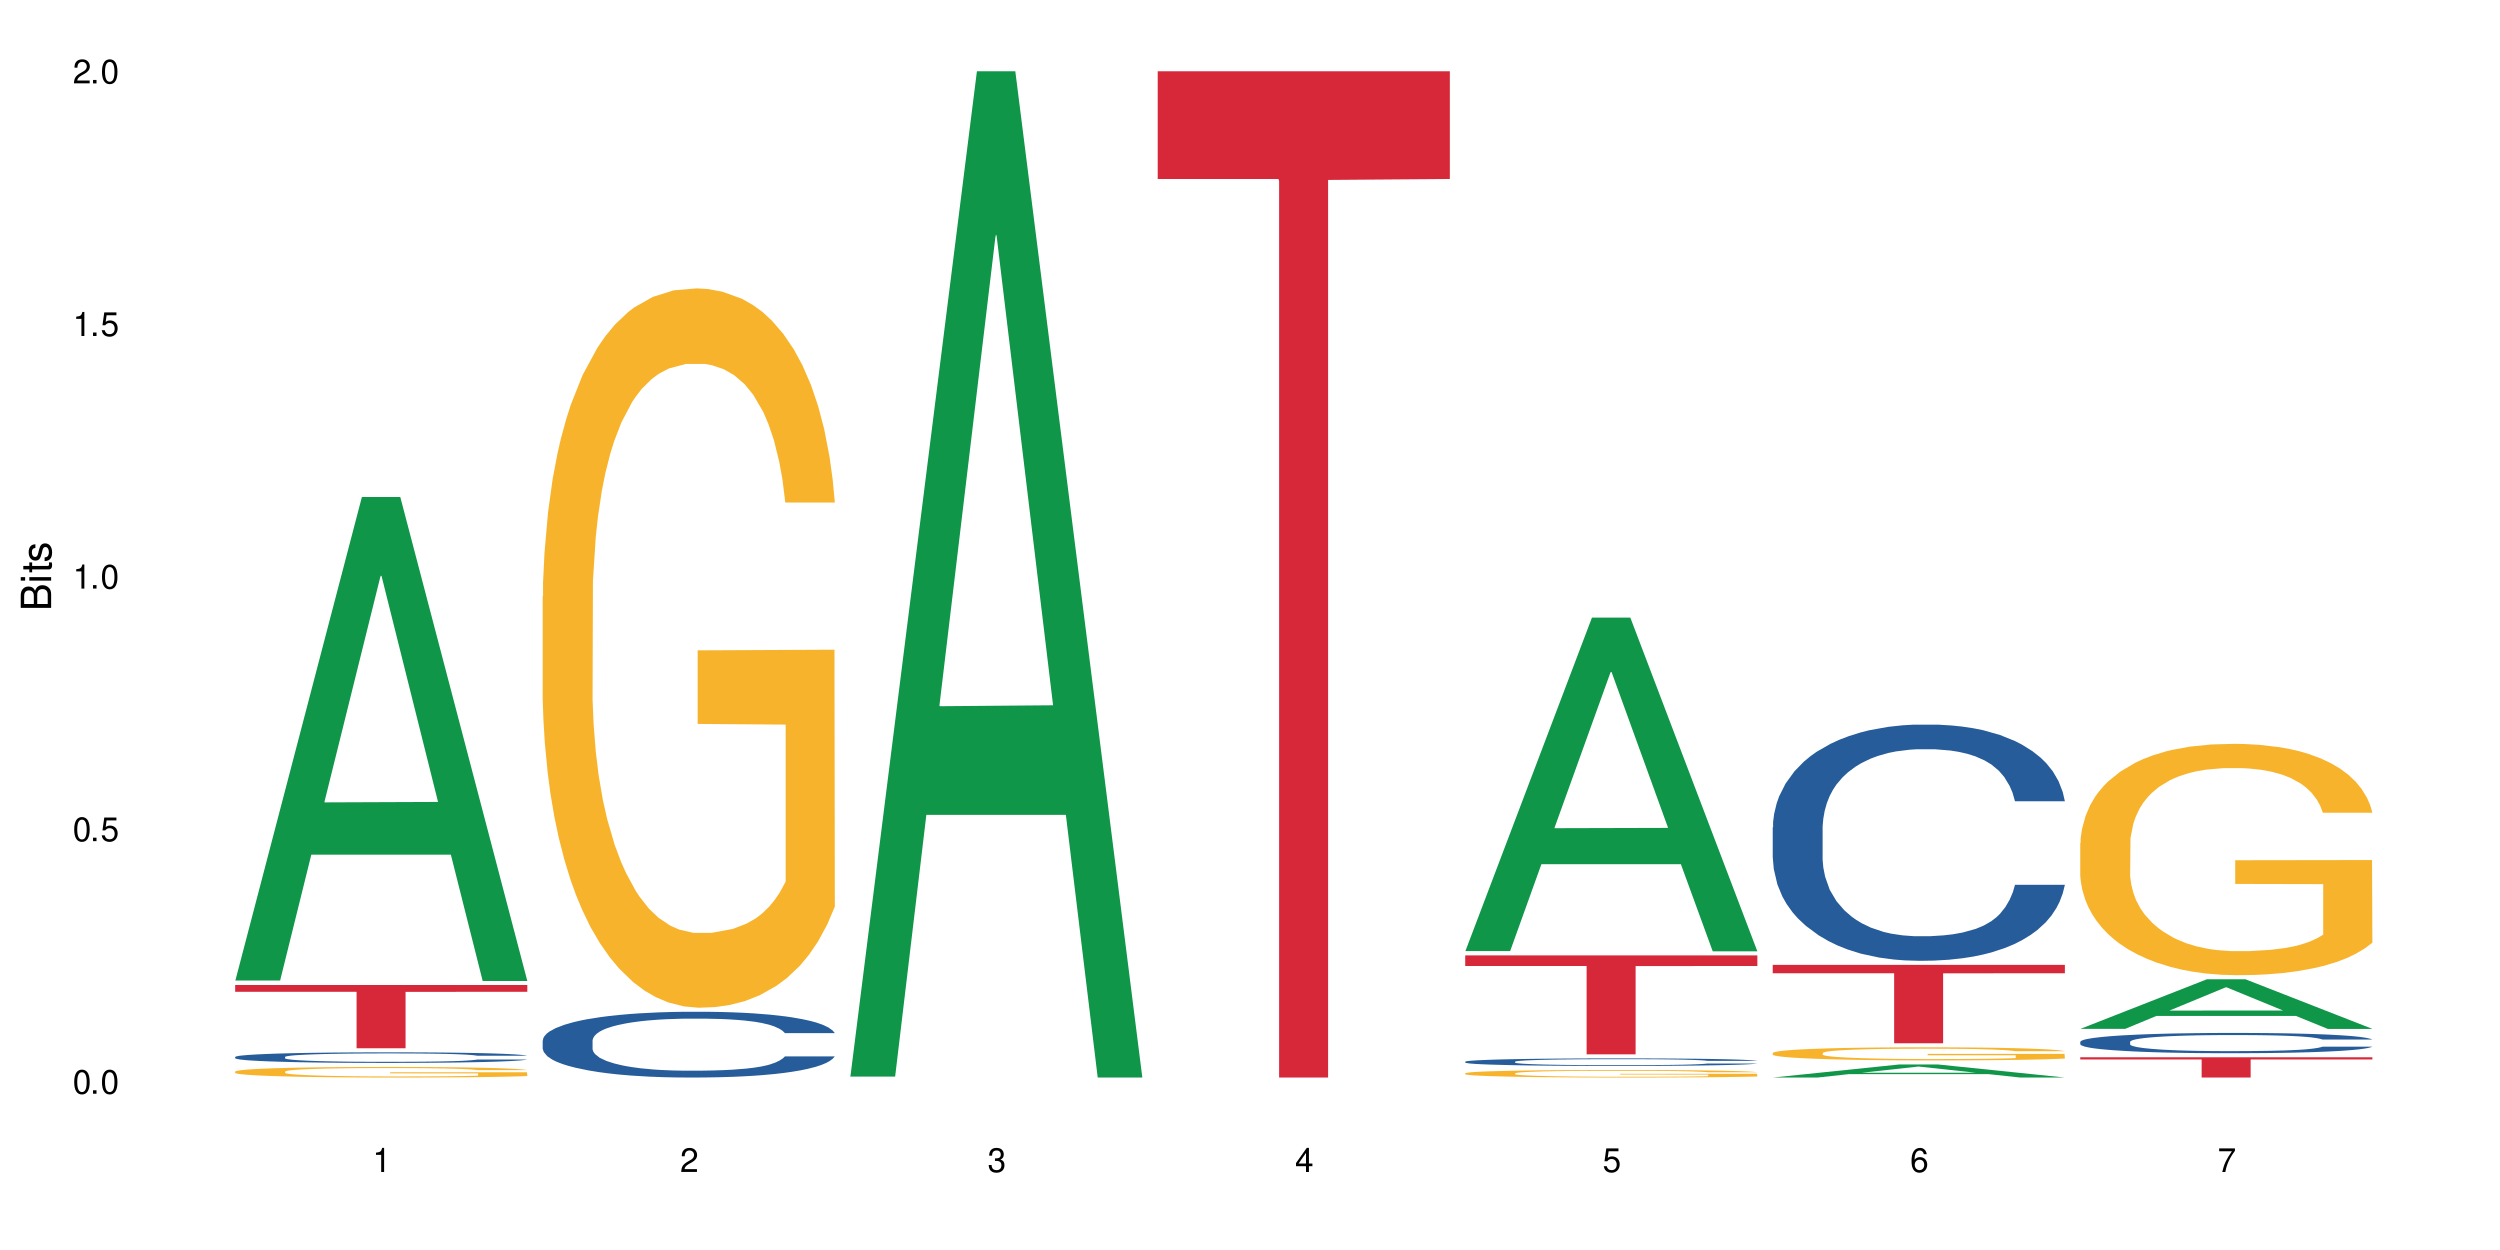 <?xml version="1.0" encoding="UTF-8"?>
<svg xmlns="http://www.w3.org/2000/svg" xmlns:xlink="http://www.w3.org/1999/xlink" width="720" height="360" viewBox="0 0 720 360">
<defs>
<g>
<g id="glyph-0-0">
</g>
<g id="glyph-0-1">
<path d="M 2.641 -6.938 C 2 -6.938 1.422 -6.656 1.078 -6.172 C 0.641 -5.562 0.406 -4.641 0.406 -3.359 C 0.406 -1.016 1.188 0.219 2.641 0.219 C 4.078 0.219 4.859 -1.016 4.859 -3.297 C 4.859 -4.641 4.656 -5.547 4.203 -6.172 C 3.844 -6.656 3.281 -6.938 2.641 -6.938 Z M 2.641 -6.188 C 3.547 -6.188 4 -5.25 4 -3.375 C 4 -1.406 3.562 -0.484 2.625 -0.484 C 1.734 -0.484 1.281 -1.438 1.281 -3.344 C 1.281 -5.25 1.734 -6.188 2.641 -6.188 Z M 2.641 -6.188 "/>
</g>
<g id="glyph-0-2">
<path d="M 1.828 -1 L 0.828 -1 L 0.828 0 L 1.828 0 Z M 1.828 -1 "/>
</g>
<g id="glyph-0-3">
<path d="M 4.562 -6.797 L 1.062 -6.797 L 0.547 -3.094 L 1.328 -3.094 C 1.719 -3.562 2.047 -3.734 2.578 -3.734 C 3.484 -3.734 4.062 -3.109 4.062 -2.094 C 4.062 -1.125 3.484 -0.531 2.578 -0.531 C 1.828 -0.531 1.375 -0.906 1.188 -1.672 L 0.328 -1.672 C 0.453 -1.109 0.547 -0.844 0.75 -0.594 C 1.125 -0.078 1.828 0.219 2.594 0.219 C 3.969 0.219 4.922 -0.781 4.922 -2.219 C 4.922 -3.562 4.031 -4.484 2.719 -4.484 C 2.25 -4.484 1.859 -4.359 1.469 -4.062 L 1.734 -5.969 L 4.562 -5.969 Z M 4.562 -6.797 "/>
</g>
<g id="glyph-0-4">
<path d="M 2.484 -4.938 L 2.484 0 L 3.328 0 L 3.328 -6.938 L 2.766 -6.938 C 2.469 -5.875 2.281 -5.734 0.984 -5.562 L 0.984 -4.938 Z M 2.484 -4.938 "/>
</g>
<g id="glyph-0-5">
<path d="M 4.859 -0.828 L 1.281 -0.828 C 1.359 -1.406 1.672 -1.781 2.5 -2.281 L 3.469 -2.828 C 4.406 -3.344 4.906 -4.062 4.906 -4.906 C 4.906 -5.484 4.672 -6.031 4.266 -6.406 C 3.859 -6.766 3.375 -6.938 2.719 -6.938 C 1.859 -6.938 1.219 -6.625 0.844 -6.031 C 0.609 -5.672 0.5 -5.234 0.484 -4.531 L 1.328 -4.531 C 1.359 -5.016 1.406 -5.281 1.531 -5.516 C 1.75 -5.938 2.188 -6.203 2.703 -6.203 C 3.469 -6.203 4.031 -5.641 4.031 -4.891 C 4.031 -4.344 3.719 -3.859 3.125 -3.516 L 2.234 -3 C 0.812 -2.172 0.406 -1.531 0.328 -0.016 L 4.859 -0.016 Z M 4.859 -0.828 "/>
</g>
<g id="glyph-0-6">
<path d="M 2.125 -3.188 L 2.578 -3.188 C 3.5 -3.188 3.984 -2.766 3.984 -1.922 C 3.984 -1.062 3.469 -0.531 2.594 -0.531 C 1.656 -0.531 1.203 -1 1.156 -2.016 L 0.312 -2.016 C 0.344 -1.453 0.438 -1.094 0.609 -0.781 C 0.953 -0.109 1.625 0.219 2.547 0.219 C 3.953 0.219 4.859 -0.625 4.859 -1.938 C 4.859 -2.828 4.516 -3.297 3.703 -3.594 C 4.344 -3.844 4.656 -4.328 4.656 -5.031 C 4.656 -6.219 3.875 -6.938 2.578 -6.938 C 1.203 -6.938 0.484 -6.172 0.453 -4.703 L 1.297 -4.703 C 1.312 -5.125 1.344 -5.359 1.453 -5.578 C 1.641 -5.969 2.062 -6.203 2.594 -6.203 C 3.344 -6.203 3.797 -5.75 3.797 -5 C 3.797 -4.516 3.609 -4.219 3.25 -4.047 C 3.016 -3.953 2.703 -3.922 2.125 -3.906 Z M 2.125 -3.188 "/>
</g>
<g id="glyph-0-7">
<path d="M 3.141 -1.672 L 3.141 0 L 3.984 0 L 3.984 -1.672 L 4.984 -1.672 L 4.984 -2.438 L 3.984 -2.438 L 3.984 -6.938 L 3.359 -6.938 L 0.266 -2.578 L 0.266 -1.672 Z M 3.141 -2.438 L 1 -2.438 L 3.141 -5.5 Z M 3.141 -2.438 "/>
</g>
<g id="glyph-0-8">
<path d="M 4.781 -5.125 C 4.609 -6.266 3.891 -6.938 2.844 -6.938 C 2.094 -6.938 1.422 -6.578 1.031 -5.953 C 0.594 -5.266 0.406 -4.422 0.406 -3.172 C 0.406 -2 0.578 -1.25 0.984 -0.641 C 1.359 -0.078 1.953 0.219 2.703 0.219 C 3.984 0.219 4.922 -0.75 4.922 -2.094 C 4.922 -3.375 4.062 -4.281 2.844 -4.281 C 2.172 -4.281 1.641 -4.031 1.281 -3.516 C 1.281 -5.234 1.828 -6.188 2.797 -6.188 C 3.391 -6.188 3.797 -5.797 3.938 -5.125 Z M 2.734 -3.531 C 3.547 -3.531 4.062 -2.953 4.062 -2.031 C 4.062 -1.156 3.484 -0.531 2.703 -0.531 C 1.922 -0.531 1.328 -1.188 1.328 -2.078 C 1.328 -2.938 1.906 -3.531 2.734 -3.531 Z M 2.734 -3.531 "/>
</g>
<g id="glyph-0-9">
<path d="M 4.984 -6.797 L 0.438 -6.797 L 0.438 -5.969 L 4.109 -5.969 C 2.5 -3.656 1.828 -2.234 1.328 0 L 2.219 0 C 2.594 -2.172 3.453 -4.047 4.984 -6.094 Z M 4.984 -6.797 "/>
</g>
<g id="glyph-1-0">
</g>
<g id="glyph-1-1">
<path d="M 0 -0.953 L 0 -4.891 C 0 -5.719 -0.234 -6.344 -0.734 -6.797 C -1.188 -7.234 -1.812 -7.469 -2.5 -7.469 C -3.547 -7.469 -4.188 -7 -4.625 -5.875 C -4.984 -6.688 -5.625 -7.094 -6.531 -7.094 C -7.172 -7.094 -7.734 -6.859 -8.141 -6.391 C -8.562 -5.922 -8.75 -5.344 -8.75 -4.5 L -8.75 -0.953 Z M -4.984 -2.062 L -7.766 -2.062 L -7.766 -4.219 C -7.766 -4.844 -7.688 -5.203 -7.453 -5.5 C -7.219 -5.812 -6.859 -5.969 -6.375 -5.969 C -5.891 -5.969 -5.531 -5.812 -5.297 -5.5 C -5.062 -5.203 -4.984 -4.844 -4.984 -4.219 Z M -0.984 -2.062 L -4 -2.062 L -4 -4.781 C -4 -5.766 -3.438 -6.359 -2.484 -6.359 C -1.547 -6.359 -0.984 -5.766 -0.984 -4.781 Z M -0.984 -2.062 "/>
</g>
<g id="glyph-1-2">
<path d="M -6.281 -1.797 L -6.281 -0.797 L 0 -0.797 L 0 -1.797 Z M -8.75 -1.797 L -8.75 -0.797 L -7.484 -0.797 L -7.484 -1.797 Z M -8.75 -1.797 "/>
</g>
<g id="glyph-1-3">
<path d="M -6.281 -3.047 L -6.281 -2.016 L -8.016 -2.016 L -8.016 -1.016 L -6.281 -1.016 L -6.281 -0.172 L -5.469 -0.172 L -5.469 -1.016 L -0.719 -1.016 C -0.078 -1.016 0.281 -1.453 0.281 -2.234 C 0.281 -2.5 0.25 -2.719 0.188 -3.047 L -0.641 -3.047 C -0.609 -2.906 -0.594 -2.766 -0.594 -2.562 C -0.594 -2.141 -0.719 -2.016 -1.156 -2.016 L -5.469 -2.016 L -5.469 -3.047 Z M -6.281 -3.047 "/>
</g>
<g id="glyph-1-4">
<path d="M -4.531 -5.25 C -5.766 -5.25 -6.469 -4.422 -6.469 -2.969 C -6.469 -1.516 -5.719 -0.562 -4.547 -0.562 C -3.562 -0.562 -3.094 -1.062 -2.734 -2.562 L -2.516 -3.484 C -2.344 -4.188 -2.094 -4.469 -1.641 -4.469 C -1.047 -4.469 -0.641 -3.875 -0.641 -3 C -0.641 -2.453 -0.797 -2 -1.062 -1.75 C -1.25 -1.594 -1.422 -1.531 -1.875 -1.469 L -1.875 -0.406 C -0.422 -0.453 0.281 -1.266 0.281 -2.922 C 0.281 -4.5 -0.5 -5.516 -1.719 -5.516 C -2.656 -5.516 -3.172 -4.984 -3.469 -3.734 L -3.703 -2.766 C -3.891 -1.953 -4.156 -1.609 -4.594 -1.609 C -5.188 -1.609 -5.547 -2.125 -5.547 -2.938 C -5.547 -3.75 -5.203 -4.172 -4.531 -4.203 Z M -4.531 -5.25 "/>
</g>
</g>
</defs>
<rect x="-72" y="-36" width="864" height="432" fill="rgb(100%, 100%, 100%)" fill-opacity="1"/>
<path fill-rule="nonzero" fill="rgb(6.275%, 58.824%, 28.235%)" fill-opacity="1" d="M 67.73 282.395 L 67.82 282.262 L 104.227 143.133 L 115.281 143.133 L 151.867 282.523 L 139.012 282.523 L 129.844 246.137 L 89.664 246.137 L 80.676 282.395 L 67.73 282.395 L 93.527 231.086 L 126.156 230.957 L 109.887 165.906 L 109.707 165.773 L 109.527 166.168 L 93.438 230.957 L 93.527 231.086 Z M 67.73 282.395 "/>
<path fill-rule="nonzero" fill="rgb(14.51%, 36.078%, 60%)" fill-opacity="1" d="M 67.73 304.398 L 67.832 304.395 L 67.832 304.328 L 68.141 304.223 L 68.859 304.086 L 69.578 303.996 L 71.426 303.832 L 73.988 303.672 L 76.656 303.551 L 78.605 303.477 L 80.352 303.422 L 84.352 303.316 L 86.918 303.266 L 89.688 303.219 L 93.074 303.172 L 95.535 303.141 L 101.078 303.098 L 105.18 303.078 L 108.363 303.07 L 115.238 303.07 L 119.34 303.082 L 122.316 303.094 L 125.598 303.117 L 128.371 303.141 L 133.191 303.203 L 137.5 303.281 L 139.449 303.324 L 142.527 303.414 L 144.891 303.496 L 146.531 303.57 L 148.379 303.672 L 150.02 303.797 L 151.25 303.938 L 151.867 304.059 L 137.5 304.059 L 136.785 303.949 L 135.961 303.859 L 134.422 303.746 L 132.883 303.668 L 130.73 303.586 L 128.781 303.531 L 126.113 303.48 L 123.754 303.445 L 121.289 303.422 L 118.93 303.402 L 114.414 303.387 L 109.184 303.387 L 107.234 303.395 L 103.23 303.414 L 101.078 303.434 L 98 303.473 L 95.844 303.512 L 93.281 303.566 L 91.535 303.613 L 89.379 303.688 L 87.84 303.75 L 86.098 303.844 L 85.07 303.91 L 84.148 303.988 L 83.328 304.082 L 82.711 304.18 L 82.301 304.281 L 82.094 304.383 L 82.094 304.816 L 82.301 304.914 L 82.812 305.031 L 84.148 305.203 L 86.098 305.352 L 88.355 305.469 L 90.508 305.551 L 91.742 305.59 L 93.383 305.633 L 95.945 305.691 L 99.641 305.746 L 101.797 305.77 L 105.078 305.789 L 108.465 305.801 L 112.98 305.801 L 116.98 305.789 L 119.648 305.777 L 122.418 305.754 L 126.215 305.707 L 128.574 305.66 L 130.629 305.609 L 132.168 305.555 L 133.191 305.512 L 134.73 305.426 L 135.961 305.332 L 136.887 305.234 L 137.5 305.137 L 151.867 305.137 L 151.25 305.25 L 150.328 305.359 L 149.402 305.438 L 147.969 305.535 L 146.324 305.621 L 143.965 305.719 L 142.016 305.785 L 139.449 305.855 L 137.09 305.906 L 134.527 305.953 L 130.73 306.012 L 128.266 306.039 L 125.598 306.062 L 122.418 306.086 L 118.418 306.105 L 114.109 306.117 L 110.105 306.117 L 105.797 306.113 L 102.617 306.102 L 98.41 306.078 L 93.176 306.027 L 89.379 305.973 L 86.406 305.922 L 83.84 305.867 L 80.969 305.789 L 77.273 305.668 L 75.016 305.574 L 73.477 305.496 L 71.734 305.387 L 70.5 305.289 L 69.066 305.133 L 68.039 304.934 L 67.73 304.781 Z M 67.73 304.398 "/>
<path fill-rule="nonzero" fill="rgb(96.863%, 70.196%, 16.863%)" fill-opacity="1" d="M 67.73 308.59 L 67.832 308.586 L 67.832 308.531 L 68.242 308.406 L 69.27 308.234 L 70.605 308.09 L 72.039 307.98 L 72.965 307.922 L 74.504 307.836 L 75.836 307.777 L 79.223 307.652 L 83.531 307.535 L 85.891 307.484 L 88.559 307.438 L 92.355 307.383 L 94.102 307.363 L 99.438 307.32 L 105.488 307.293 L 112.16 307.281 L 115.238 307.285 L 119.441 307.297 L 125.188 307.328 L 128.473 307.355 L 131.039 307.383 L 133.707 307.418 L 136.988 307.477 L 140.066 307.543 L 142.527 307.609 L 144.992 307.691 L 147.043 307.781 L 148.789 307.879 L 150.328 307.996 L 151.25 308.094 L 151.867 308.191 L 137.605 308.191 L 136.785 308.094 L 135.859 308.02 L 134.32 307.926 L 132.781 307.859 L 131.242 307.805 L 128.371 307.734 L 125.906 307.691 L 122.828 307.652 L 119.855 307.625 L 116.469 307.609 L 114.414 307.602 L 108.977 307.602 L 104.055 307.621 L 101.18 307.645 L 99.129 307.668 L 96.254 307.711 L 94.512 307.742 L 93.484 307.766 L 90.406 307.852 L 88.355 307.93 L 87.227 307.98 L 85.789 308.066 L 84.762 308.141 L 83.633 308.254 L 83.02 308.336 L 82.199 308.523 L 82.094 309.027 L 82.402 309.133 L 83.02 309.246 L 83.84 309.348 L 85.07 309.453 L 86.301 309.531 L 88.457 309.641 L 90.305 309.715 L 91.742 309.762 L 94.512 309.836 L 95.641 309.863 L 98.309 309.91 L 101.078 309.949 L 104.465 309.984 L 107.027 310 L 111.133 310.016 L 116.363 310.016 L 122.52 310 L 126.422 309.977 L 129.09 309.953 L 130.832 309.934 L 132.988 309.902 L 134.527 309.875 L 135.961 309.844 L 137.707 309.797 L 137.707 309.133 L 112.363 309.129 L 112.363 308.816 L 151.762 308.816 L 151.867 309.902 L 149.711 309.98 L 147.043 310.051 L 144.48 310.105 L 141.812 310.152 L 138.016 310.207 L 134.938 310.242 L 130.215 310.281 L 125.906 310.305 L 121.395 310.32 L 117.391 310.328 L 112.672 310.332 L 108.465 310.328 L 103.949 310.309 L 100.359 310.289 L 97.074 310.262 L 93.793 310.223 L 89.688 310.164 L 87.02 310.117 L 84.25 310.059 L 81.48 309.988 L 79.016 309.914 L 77.375 309.855 L 75.734 309.789 L 73.988 309.707 L 72.348 309.609 L 71.117 309.523 L 69.988 309.426 L 69.168 309.336 L 68.348 309.211 L 67.938 309.109 L 67.73 309.023 Z M 67.73 308.59 "/>
<path fill-rule="nonzero" fill="rgb(83.922%, 15.686%, 22.353%)" fill-opacity="1" d="M 67.73 283.688 L 151.867 283.688 L 151.867 285.637 L 116.801 285.656 L 116.801 301.906 L 102.695 301.906 L 102.695 285.672 L 102.488 285.637 L 67.73 285.637 Z M 67.73 283.688 "/>
<path fill-rule="nonzero" fill="rgb(14.51%, 36.078%, 60%)" fill-opacity="1" d="M 156.293 299.633 L 156.398 299.617 L 156.398 299.199 L 156.703 298.543 L 157.422 297.711 L 158.141 297.141 L 159.988 296.121 L 162.555 295.133 L 165.223 294.371 L 167.172 293.922 L 168.914 293.574 L 172.918 292.934 L 175.48 292.605 L 178.25 292.312 L 181.637 292.016 L 184.102 291.844 L 189.641 291.566 L 193.746 291.445 L 196.926 291.395 L 203.801 291.395 L 207.902 291.461 L 210.879 291.547 L 214.164 291.688 L 216.934 291.844 L 221.754 292.223 L 226.066 292.707 L 228.016 292.984 L 231.094 293.523 L 233.453 294.043 L 235.094 294.492 L 236.941 295.133 L 238.582 295.91 L 239.812 296.793 L 240.43 297.539 L 226.066 297.539 L 225.348 296.848 L 224.527 296.309 L 222.988 295.602 L 221.449 295.098 L 219.293 294.598 L 217.344 294.266 L 214.676 293.938 L 212.316 293.73 L 209.855 293.574 L 207.492 293.469 L 202.98 293.367 L 197.746 293.367 L 195.797 293.402 L 191.797 293.539 L 189.641 293.66 L 186.562 293.902 L 184.406 294.129 L 181.844 294.473 L 180.098 294.77 L 177.945 295.219 L 176.406 295.617 L 174.66 296.188 L 173.633 296.621 L 172.711 297.105 L 171.891 297.676 L 171.273 298.285 L 170.863 298.922 L 170.66 299.547 L 170.66 302.23 L 170.863 302.855 L 171.379 303.582 L 172.711 304.637 L 174.66 305.555 L 176.918 306.281 L 179.074 306.801 L 180.305 307.043 L 181.945 307.32 L 184.512 307.668 L 188.203 308.012 L 190.359 308.152 L 193.641 308.289 L 197.027 308.359 L 201.543 308.359 L 205.543 308.289 L 208.211 308.203 L 210.98 308.066 L 214.777 307.77 L 217.137 307.492 L 219.191 307.164 L 220.73 306.836 L 221.754 306.559 L 223.293 306.023 L 224.527 305.434 L 225.449 304.828 L 226.066 304.238 L 240.43 304.238 L 239.812 304.93 L 238.891 305.605 L 237.969 306.109 L 236.531 306.715 L 234.891 307.25 L 232.527 307.855 L 230.578 308.254 L 228.016 308.688 L 225.656 309.016 L 223.09 309.312 L 219.293 309.656 L 216.832 309.832 L 214.164 309.984 L 210.98 310.125 L 206.98 310.246 L 202.672 310.316 L 198.668 310.332 L 194.359 310.297 L 191.18 310.23 L 186.973 310.074 L 181.738 309.762 L 177.945 309.434 L 174.969 309.102 L 172.402 308.758 L 169.531 308.289 L 165.836 307.527 L 163.578 306.938 L 162.039 306.453 L 160.297 305.781 L 159.066 305.172 L 157.629 304.203 L 156.602 302.977 L 156.293 302.023 Z M 156.293 299.633 "/>
<path fill-rule="nonzero" fill="rgb(96.863%, 70.196%, 16.863%)" fill-opacity="1" d="M 156.293 171.785 L 156.398 171.598 L 156.398 167.812 L 156.809 159.301 L 157.832 147.57 L 159.168 137.918 L 160.605 130.352 L 161.527 126.379 L 163.066 120.703 L 164.398 116.539 L 167.785 108.023 L 172.094 100.078 L 174.457 96.672 L 177.121 93.457 L 180.918 89.859 L 182.664 88.535 L 188 85.508 L 194.051 83.617 L 200.723 83.051 L 203.801 83.238 L 208.008 83.996 L 213.754 86.078 L 217.035 87.969 L 219.602 89.859 L 222.27 92.32 L 225.551 96.105 L 228.629 100.645 L 231.094 105.188 L 233.555 110.863 L 235.605 116.918 L 237.352 123.539 L 238.891 131.484 L 239.812 138.109 L 240.43 144.73 L 226.168 144.73 L 225.348 138.109 L 224.422 133 L 222.883 126.758 L 221.344 122.215 L 219.805 118.621 L 216.934 113.699 L 214.473 110.672 L 211.395 108.023 L 208.418 106.32 L 205.031 105.188 L 202.98 104.809 L 197.543 104.809 L 192.617 106.133 L 189.742 107.645 L 187.691 109.16 L 184.816 111.996 L 183.074 114.27 L 182.047 115.781 L 178.969 121.648 L 176.918 126.945 L 175.789 130.539 L 174.352 136.215 L 173.328 141.324 L 172.199 148.895 L 171.582 154.57 L 170.762 167.434 L 170.66 201.492 L 170.965 208.684 L 171.582 216.438 L 172.402 223.25 L 173.633 230.441 L 174.867 235.926 L 177.02 243.305 L 178.867 248.227 L 180.305 251.441 L 183.074 256.551 L 184.203 258.254 L 186.871 261.66 L 189.641 264.309 L 193.027 266.578 L 195.59 267.715 L 199.695 268.66 L 204.93 268.66 L 211.086 267.523 L 214.984 266.012 L 217.652 264.496 L 219.395 263.172 L 221.551 261.09 L 223.09 259.199 L 224.527 257.117 L 226.27 253.902 L 226.27 208.684 L 200.926 208.492 L 200.926 187.301 L 240.328 187.113 L 240.43 261.09 L 238.273 266.199 L 235.605 271.121 L 233.043 274.902 L 230.375 278.121 L 226.578 281.715 L 223.5 283.984 L 218.781 286.633 L 214.473 288.336 L 209.957 289.473 L 205.953 290.039 L 201.234 290.23 L 197.027 289.852 L 192.512 288.715 L 188.922 287.203 L 185.641 285.309 L 182.355 282.852 L 178.25 278.875 L 175.582 275.66 L 172.812 271.688 L 170.043 266.957 L 167.582 261.848 L 165.938 257.875 L 164.297 253.336 L 162.555 247.656 L 160.91 241.227 L 159.68 235.359 L 158.551 228.738 L 157.73 222.492 L 156.91 213.98 L 156.5 207.168 L 156.293 201.305 Z M 156.293 171.785 "/>
<path fill-rule="nonzero" fill="rgb(6.275%, 58.824%, 28.235%)" fill-opacity="1" d="M 244.859 310.059 L 244.949 309.789 L 281.352 20.527 L 292.41 20.527 L 328.992 310.332 L 316.141 310.332 L 306.969 234.684 L 266.789 234.684 L 257.801 310.059 L 244.859 310.059 L 270.656 203.391 L 303.285 203.117 L 287.016 67.875 L 286.836 67.602 L 286.656 68.418 L 270.566 203.117 L 270.656 203.391 Z M 244.859 310.059 "/>
<path fill-rule="nonzero" fill="rgb(83.922%, 15.686%, 22.353%)" fill-opacity="1" d="M 333.422 20.527 L 417.555 20.527 L 417.555 51.547 L 382.492 51.82 L 382.492 310.332 L 368.383 310.332 L 368.383 52.094 L 368.18 51.547 L 333.422 51.547 Z M 333.422 20.527 "/>
<path fill-rule="nonzero" fill="rgb(6.275%, 58.824%, 28.235%)" fill-opacity="1" d="M 421.984 273.898 L 422.074 273.809 L 458.48 177.875 L 469.535 177.875 L 506.121 273.988 L 493.266 273.988 L 484.098 248.898 L 443.918 248.898 L 434.93 273.898 L 421.984 273.898 L 447.781 238.52 L 480.41 238.43 L 464.141 193.578 L 463.961 193.488 L 463.781 193.758 L 447.691 238.43 L 447.781 238.52 Z M 421.984 273.898 "/>
<path fill-rule="nonzero" fill="rgb(14.51%, 36.078%, 60%)" fill-opacity="1" d="M 421.984 305.762 L 422.086 305.762 L 422.086 305.711 L 422.395 305.637 L 423.113 305.543 L 423.832 305.477 L 425.68 305.359 L 428.242 305.246 L 430.91 305.156 L 432.859 305.105 L 434.605 305.066 L 438.605 304.992 L 441.172 304.953 L 443.941 304.922 L 447.328 304.887 L 449.789 304.867 L 455.332 304.836 L 459.434 304.82 L 462.617 304.816 L 469.488 304.816 L 473.594 304.824 L 476.57 304.832 L 479.852 304.848 L 482.625 304.867 L 487.445 304.91 L 491.754 304.965 L 493.703 305 L 496.781 305.059 L 499.145 305.121 L 500.785 305.172 L 502.633 305.246 L 504.273 305.336 L 505.504 305.438 L 506.121 305.523 L 491.754 305.523 L 491.035 305.441 L 490.215 305.379 L 488.676 305.297 L 487.137 305.242 L 484.984 305.184 L 483.035 305.145 L 480.367 305.109 L 478.008 305.082 L 475.543 305.066 L 473.184 305.055 L 468.668 305.043 L 463.438 305.043 L 461.488 305.047 L 457.484 305.062 L 455.332 305.074 L 452.254 305.105 L 450.098 305.129 L 447.531 305.168 L 445.789 305.203 L 443.633 305.254 L 442.094 305.301 L 440.352 305.367 L 439.324 305.418 L 438.402 305.473 L 437.582 305.539 L 436.965 305.605 L 436.555 305.68 L 436.348 305.754 L 436.348 306.062 L 436.555 306.133 L 437.066 306.215 L 438.402 306.336 L 440.352 306.441 L 442.609 306.527 L 444.762 306.586 L 445.992 306.613 L 447.637 306.645 L 450.199 306.684 L 453.895 306.727 L 456.051 306.742 L 459.332 306.758 L 462.719 306.766 L 467.234 306.766 L 471.234 306.758 L 473.902 306.746 L 476.672 306.73 L 480.469 306.699 L 482.828 306.664 L 484.879 306.629 L 486.418 306.59 L 487.445 306.559 L 488.984 306.496 L 490.215 306.43 L 491.141 306.359 L 491.754 306.293 L 506.121 306.293 L 505.504 306.371 L 504.582 306.449 L 503.656 306.508 L 502.223 306.574 L 500.578 306.637 L 498.219 306.707 L 496.27 306.754 L 493.703 306.805 L 491.344 306.84 L 488.781 306.875 L 484.984 306.914 L 482.52 306.934 L 479.852 306.953 L 476.672 306.969 L 472.672 306.98 L 468.363 306.988 L 464.359 306.992 L 460.051 306.988 L 456.871 306.98 L 452.664 306.961 L 447.43 306.926 L 443.633 306.887 L 440.66 306.852 L 438.094 306.812 L 435.219 306.758 L 431.527 306.668 L 429.27 306.602 L 427.73 306.547 L 425.984 306.469 L 424.754 306.398 L 423.32 306.289 L 422.293 306.145 L 421.984 306.035 Z M 421.984 305.762 "/>
<path fill-rule="nonzero" fill="rgb(96.863%, 70.196%, 16.863%)" fill-opacity="1" d="M 421.984 309.09 L 422.086 309.086 L 422.086 309.047 L 422.496 308.957 L 423.523 308.832 L 424.859 308.73 L 426.293 308.652 L 427.219 308.609 L 428.758 308.551 L 430.09 308.508 L 433.477 308.418 L 437.785 308.336 L 440.145 308.301 L 442.812 308.266 L 446.609 308.227 L 448.355 308.215 L 453.688 308.184 L 459.742 308.16 L 466.41 308.156 L 469.488 308.156 L 473.695 308.164 L 479.441 308.188 L 482.727 308.207 L 485.293 308.227 L 487.957 308.254 L 491.242 308.293 L 494.32 308.34 L 496.781 308.387 L 499.246 308.449 L 501.297 308.512 L 503.043 308.582 L 504.582 308.664 L 505.504 308.734 L 506.121 308.805 L 491.859 308.805 L 491.035 308.734 L 490.113 308.68 L 488.574 308.613 L 487.035 308.566 L 485.496 308.531 L 482.625 308.477 L 480.16 308.445 L 477.082 308.418 L 474.105 308.398 L 470.723 308.387 L 468.668 308.383 L 463.23 308.383 L 458.305 308.398 L 455.434 308.414 L 453.383 308.43 L 450.508 308.461 L 448.766 308.484 L 447.738 308.5 L 444.66 308.562 L 442.609 308.617 L 441.48 308.656 L 440.043 308.715 L 439.016 308.77 L 437.887 308.848 L 437.273 308.906 L 436.453 309.043 L 436.348 309.398 L 436.656 309.477 L 437.273 309.559 L 438.094 309.629 L 439.324 309.703 L 440.555 309.762 L 442.711 309.84 L 444.559 309.891 L 445.992 309.926 L 448.766 309.98 L 449.895 309.996 L 452.562 310.031 L 455.332 310.059 L 458.715 310.082 L 461.281 310.098 L 465.387 310.105 L 470.617 310.105 L 476.773 310.094 L 480.676 310.078 L 483.34 310.062 L 485.086 310.047 L 487.242 310.027 L 488.781 310.008 L 490.215 309.984 L 491.961 309.949 L 491.961 309.477 L 466.617 309.473 L 466.617 309.25 L 506.016 309.25 L 506.121 310.027 L 503.965 310.078 L 501.297 310.133 L 498.73 310.172 L 496.066 310.207 L 492.27 310.242 L 489.191 310.266 L 484.469 310.293 L 480.16 310.312 L 475.645 310.324 L 471.645 310.332 L 466.926 310.332 L 462.719 310.328 L 458.203 310.316 L 454.613 310.301 L 451.328 310.281 L 448.047 310.254 L 443.941 310.215 L 441.273 310.18 L 438.504 310.137 L 435.734 310.09 L 433.27 310.035 L 431.629 309.992 L 429.988 309.945 L 428.242 309.887 L 426.602 309.816 L 425.371 309.758 L 424.242 309.688 L 423.422 309.621 L 422.602 309.531 L 422.191 309.461 L 421.984 309.398 Z M 421.984 309.09 "/>
<path fill-rule="nonzero" fill="rgb(83.922%, 15.686%, 22.353%)" fill-opacity="1" d="M 421.984 275.152 L 506.121 275.152 L 506.121 278.203 L 471.055 278.23 L 471.055 303.652 L 456.945 303.652 L 456.945 278.258 L 456.742 278.203 L 421.984 278.203 Z M 421.984 275.152 "/>
<path fill-rule="nonzero" fill="rgb(6.275%, 58.824%, 28.235%)" fill-opacity="1" d="M 510.547 310.328 L 510.637 310.324 L 547.043 306.562 L 558.098 306.562 L 594.684 310.332 L 581.828 310.332 L 572.66 309.348 L 532.48 309.348 L 523.492 310.328 L 510.547 310.328 L 536.348 308.941 L 568.977 308.938 L 552.707 307.18 L 552.527 307.176 L 552.348 307.184 L 536.258 308.938 L 536.348 308.941 Z M 510.547 310.328 "/>
<path fill-rule="nonzero" fill="rgb(14.51%, 36.078%, 60%)" fill-opacity="1" d="M 510.547 238.293 L 510.652 238.23 L 510.652 236.738 L 510.957 234.375 L 511.676 231.391 L 512.395 229.34 L 514.242 225.672 L 516.809 222.125 L 519.473 219.391 L 521.426 217.773 L 523.168 216.531 L 527.168 214.23 L 529.734 213.051 L 532.504 211.992 L 535.891 210.934 L 538.355 210.312 L 543.895 209.32 L 548 208.883 L 551.18 208.695 L 558.055 208.695 L 562.156 208.945 L 565.133 209.258 L 568.418 209.754 L 571.188 210.312 L 576.008 211.68 L 580.32 213.422 L 582.27 214.418 L 585.348 216.344 L 587.707 218.211 L 589.348 219.824 L 591.195 222.125 L 592.836 224.926 L 594.066 228.094 L 594.684 230.77 L 580.32 230.77 L 579.602 228.281 L 578.781 226.355 L 577.242 223.805 L 575.703 222.004 L 573.547 220.199 L 571.598 219.02 L 568.93 217.836 L 566.57 217.09 L 564.105 216.531 L 561.746 216.156 L 557.234 215.785 L 552 215.785 L 550.051 215.91 L 546.051 216.406 L 543.895 216.84 L 540.816 217.711 L 538.66 218.52 L 536.098 219.766 L 534.352 220.82 L 532.199 222.438 L 530.66 223.867 L 528.914 225.918 L 527.887 227.473 L 526.965 229.215 L 526.145 231.266 L 525.527 233.441 L 525.117 235.742 L 524.914 237.98 L 524.914 247.617 L 525.117 249.855 L 525.629 252.469 L 526.965 256.262 L 528.914 259.555 L 531.172 262.168 L 533.324 264.031 L 534.559 264.902 L 536.199 265.898 L 538.766 267.141 L 542.457 268.387 L 544.613 268.883 L 547.895 269.379 L 551.281 269.629 L 555.797 269.629 L 559.797 269.379 L 562.465 269.07 L 565.234 268.57 L 569.031 267.516 L 571.391 266.52 L 573.445 265.34 L 574.984 264.156 L 576.008 263.164 L 577.547 261.234 L 578.781 259.121 L 579.703 256.945 L 580.32 254.832 L 594.684 254.832 L 594.066 257.316 L 593.145 259.742 L 592.223 261.547 L 590.785 263.723 L 589.145 265.648 L 586.781 267.824 L 584.832 269.254 L 582.27 270.809 L 579.91 271.992 L 577.344 273.047 L 573.547 274.293 L 571.086 274.914 L 568.418 275.473 L 565.234 275.973 L 561.234 276.406 L 556.926 276.656 L 552.922 276.719 L 548.613 276.594 L 545.434 276.344 L 541.227 275.785 L 535.992 274.664 L 532.199 273.484 L 529.223 272.301 L 526.656 271.059 L 523.785 269.379 L 520.09 266.645 L 517.832 264.531 L 516.293 262.789 L 514.551 260.363 L 513.316 258.188 L 511.883 254.707 L 510.855 250.293 L 510.547 246.871 Z M 510.547 238.293 "/>
<path fill-rule="nonzero" fill="rgb(96.863%, 70.196%, 16.863%)" fill-opacity="1" d="M 510.547 303.242 L 510.652 303.238 L 510.652 303.172 L 511.062 303.016 L 512.086 302.801 L 513.422 302.625 L 514.855 302.488 L 515.781 302.418 L 517.32 302.312 L 518.652 302.238 L 522.039 302.082 L 526.348 301.938 L 528.707 301.875 L 531.375 301.816 L 535.172 301.75 L 536.918 301.727 L 542.254 301.672 L 548.305 301.637 L 554.977 301.629 L 558.055 301.633 L 562.262 301.645 L 568.008 301.684 L 571.289 301.719 L 573.855 301.75 L 576.523 301.797 L 579.805 301.863 L 582.883 301.949 L 585.348 302.031 L 587.809 302.133 L 589.859 302.242 L 591.605 302.363 L 593.145 302.508 L 594.066 302.629 L 594.684 302.75 L 580.422 302.75 L 579.602 302.629 L 578.676 302.535 L 577.137 302.422 L 575.598 302.34 L 574.059 302.273 L 571.188 302.184 L 568.723 302.129 L 565.645 302.082 L 562.672 302.051 L 559.285 302.031 L 557.234 302.023 L 551.793 302.023 L 546.871 302.047 L 543.996 302.074 L 541.945 302.102 L 539.07 302.156 L 537.328 302.195 L 536.301 302.223 L 533.223 302.328 L 531.172 302.426 L 530.043 302.492 L 528.605 302.594 L 527.582 302.688 L 526.453 302.824 L 525.836 302.93 L 525.016 303.164 L 524.914 303.781 L 525.219 303.914 L 525.836 304.055 L 526.656 304.18 L 527.887 304.309 L 529.121 304.41 L 531.273 304.543 L 533.121 304.633 L 534.559 304.691 L 537.328 304.785 L 538.457 304.816 L 541.125 304.879 L 543.895 304.926 L 547.281 304.969 L 549.844 304.988 L 553.949 305.004 L 559.184 305.004 L 565.34 304.984 L 569.238 304.957 L 571.906 304.93 L 573.648 304.906 L 575.805 304.867 L 577.344 304.832 L 578.781 304.797 L 580.523 304.738 L 580.523 303.914 L 555.18 303.91 L 555.18 303.523 L 594.582 303.52 L 594.684 304.867 L 592.527 304.961 L 589.859 305.051 L 587.297 305.117 L 584.629 305.176 L 580.832 305.242 L 577.754 305.285 L 573.035 305.332 L 568.723 305.363 L 564.211 305.383 L 560.207 305.395 L 555.488 305.398 L 551.281 305.391 L 546.766 305.371 L 543.176 305.344 L 539.895 305.309 L 536.609 305.266 L 532.504 305.191 L 529.836 305.133 L 527.066 305.062 L 524.297 304.973 L 521.836 304.883 L 520.191 304.809 L 518.551 304.727 L 516.809 304.625 L 515.164 304.508 L 513.934 304.398 L 512.805 304.277 L 511.984 304.164 L 511.164 304.012 L 510.754 303.887 L 510.547 303.781 Z M 510.547 303.242 "/>
<path fill-rule="nonzero" fill="rgb(83.922%, 15.686%, 22.353%)" fill-opacity="1" d="M 510.547 277.879 L 594.684 277.879 L 594.684 280.297 L 559.617 280.32 L 559.617 300.465 L 545.512 300.465 L 545.512 280.34 L 545.305 280.297 L 510.547 280.297 Z M 510.547 277.879 "/>
<path fill-rule="nonzero" fill="rgb(6.275%, 58.824%, 28.235%)" fill-opacity="1" d="M 599.113 296.312 L 599.203 296.297 L 635.605 282.023 L 646.664 282.023 L 683.246 296.324 L 670.395 296.324 L 661.223 292.59 L 621.043 292.59 L 612.055 296.312 L 599.113 296.312 L 624.91 291.047 L 657.539 291.035 L 641.27 284.359 L 641.09 284.348 L 640.91 284.387 L 624.82 291.035 L 624.91 291.047 Z M 599.113 296.312 "/>
<path fill-rule="nonzero" fill="rgb(14.51%, 36.078%, 60%)" fill-opacity="1" d="M 599.113 300.031 L 599.215 300.023 L 599.215 299.898 L 599.523 299.695 L 600.238 299.438 L 600.957 299.262 L 602.805 298.945 L 605.371 298.641 L 608.039 298.406 L 609.988 298.27 L 611.73 298.16 L 615.734 297.965 L 618.297 297.863 L 621.07 297.773 L 624.453 297.68 L 626.918 297.629 L 632.457 297.543 L 636.562 297.504 L 639.742 297.488 L 646.617 297.488 L 650.723 297.512 L 653.695 297.535 L 656.98 297.578 L 659.75 297.629 L 664.574 297.746 L 668.883 297.895 L 670.832 297.98 L 673.91 298.145 L 676.27 298.305 L 677.91 298.445 L 679.758 298.641 L 681.398 298.883 L 682.633 299.156 L 683.246 299.383 L 668.883 299.383 L 668.164 299.172 L 667.344 299.004 L 665.805 298.785 L 664.266 298.633 L 662.109 298.477 L 660.16 298.375 L 657.492 298.273 L 655.133 298.211 L 652.672 298.16 L 650.312 298.129 L 645.797 298.098 L 640.562 298.098 L 638.613 298.109 L 634.613 298.152 L 632.457 298.188 L 629.379 298.262 L 627.227 298.332 L 624.66 298.438 L 622.914 298.531 L 620.762 298.668 L 619.223 298.793 L 617.477 298.969 L 616.453 299.102 L 615.527 299.25 L 614.707 299.426 L 614.09 299.613 L 613.68 299.812 L 613.477 300.004 L 613.477 300.832 L 613.68 301.023 L 614.195 301.246 L 615.527 301.574 L 617.477 301.855 L 619.734 302.078 L 621.891 302.238 L 623.121 302.316 L 624.762 302.398 L 627.328 302.508 L 631.02 302.613 L 633.176 302.656 L 636.461 302.699 L 639.844 302.719 L 644.359 302.719 L 648.359 302.699 L 651.027 302.672 L 653.801 302.629 L 657.594 302.539 L 659.957 302.453 L 662.008 302.352 L 663.547 302.25 L 664.574 302.164 L 666.113 302 L 667.344 301.816 L 668.266 301.633 L 668.883 301.449 L 683.246 301.449 L 682.633 301.664 L 681.707 301.871 L 680.785 302.027 L 679.348 302.215 L 677.707 302.379 L 675.348 302.566 L 673.398 302.688 L 670.832 302.82 L 668.473 302.922 L 665.906 303.016 L 662.109 303.121 L 659.648 303.176 L 656.98 303.223 L 653.801 303.266 L 649.797 303.301 L 645.488 303.324 L 641.488 303.328 L 637.176 303.316 L 633.996 303.297 L 629.789 303.25 L 624.559 303.152 L 620.762 303.051 L 617.785 302.949 L 615.219 302.844 L 612.348 302.699 L 608.652 302.465 L 606.395 302.281 L 604.855 302.133 L 603.113 301.926 L 601.883 301.738 L 600.445 301.438 L 599.418 301.059 L 599.113 300.766 Z M 599.113 300.031 "/>
<path fill-rule="nonzero" fill="rgb(96.863%, 70.196%, 16.863%)" fill-opacity="1" d="M 599.113 242.766 L 599.215 242.703 L 599.215 241.484 L 599.625 238.746 L 600.652 234.977 L 601.984 231.871 L 603.422 229.438 L 604.344 228.16 L 605.883 226.332 L 607.219 224.996 L 610.602 222.258 L 614.914 219.699 L 617.273 218.605 L 619.941 217.57 L 623.738 216.414 L 625.48 215.988 L 630.816 215.016 L 636.871 214.406 L 643.539 214.223 L 646.617 214.285 L 650.824 214.527 L 656.57 215.199 L 659.852 215.805 L 662.418 216.414 L 665.086 217.207 L 668.367 218.422 L 671.445 219.883 L 673.91 221.344 L 676.371 223.168 L 678.426 225.117 L 680.168 227.246 L 681.707 229.801 L 682.633 231.934 L 683.246 234.062 L 668.984 234.062 L 668.164 231.934 L 667.242 230.289 L 665.703 228.281 L 664.164 226.82 L 662.625 225.664 L 659.75 224.082 L 657.289 223.109 L 654.211 222.258 L 651.234 221.707 L 647.848 221.344 L 645.797 221.223 L 640.359 221.223 L 635.434 221.648 L 632.559 222.133 L 630.508 222.621 L 627.637 223.535 L 625.891 224.266 L 624.863 224.75 L 621.785 226.637 L 619.734 228.344 L 618.605 229.5 L 617.168 231.324 L 616.145 232.965 L 615.016 235.402 L 614.398 237.227 L 613.578 241.363 L 613.477 252.316 L 613.785 254.629 L 614.398 257.125 L 615.219 259.316 L 616.453 261.629 L 617.684 263.395 L 619.836 265.766 L 621.684 267.348 L 623.121 268.383 L 625.891 270.027 L 627.02 270.574 L 629.688 271.668 L 632.457 272.523 L 635.844 273.254 L 638.41 273.617 L 642.512 273.922 L 647.746 273.922 L 653.902 273.555 L 657.801 273.07 L 660.469 272.582 L 662.211 272.156 L 664.367 271.488 L 665.906 270.879 L 667.344 270.211 L 669.086 269.176 L 669.086 254.629 L 643.742 254.57 L 643.742 247.754 L 683.145 247.695 L 683.246 271.488 L 681.094 273.129 L 678.426 274.711 L 675.859 275.93 L 673.191 276.965 L 669.395 278.121 L 666.316 278.852 L 661.598 279.703 L 657.289 280.25 L 652.773 280.617 L 648.773 280.797 L 644.051 280.859 L 639.844 280.738 L 635.332 280.371 L 631.738 279.887 L 628.457 279.277 L 625.172 278.484 L 621.07 277.207 L 618.402 276.172 L 615.629 274.895 L 612.859 273.375 L 610.398 271.73 L 608.758 270.453 L 607.113 268.992 L 605.371 267.168 L 603.73 265.098 L 602.496 263.211 L 601.367 261.082 L 600.547 259.074 L 599.727 256.336 L 599.316 254.145 L 599.113 252.258 Z M 599.113 242.766 "/>
<path fill-rule="nonzero" fill="rgb(83.922%, 15.686%, 22.353%)" fill-opacity="1" d="M 599.113 304.492 L 683.246 304.492 L 683.246 305.117 L 648.184 305.125 L 648.184 310.332 L 634.074 310.332 L 634.074 305.129 L 633.871 305.117 L 599.113 305.117 Z M 599.113 304.492 "/>
<g fill="rgb(0%, 0%, 0%)" fill-opacity="1">
<use xlink:href="#glyph-0-1" x="20.965" y="314.993"/>
<use xlink:href="#glyph-0-2" x="25.965" y="314.993"/>
<use xlink:href="#glyph-0-1" x="28.965" y="314.993"/>
</g>
<g fill="rgb(0%, 0%, 0%)" fill-opacity="1">
<use xlink:href="#glyph-0-1" x="20.965" y="242.251"/>
<use xlink:href="#glyph-0-2" x="25.965" y="242.251"/>
<use xlink:href="#glyph-0-3" x="28.965" y="242.251"/>
</g>
<g fill="rgb(0%, 0%, 0%)" fill-opacity="1">
<use xlink:href="#glyph-0-4" x="20.965" y="169.509"/>
<use xlink:href="#glyph-0-2" x="25.965" y="169.509"/>
<use xlink:href="#glyph-0-1" x="28.965" y="169.509"/>
</g>
<g fill="rgb(0%, 0%, 0%)" fill-opacity="1">
<use xlink:href="#glyph-0-4" x="20.965" y="96.767"/>
<use xlink:href="#glyph-0-2" x="25.965" y="96.767"/>
<use xlink:href="#glyph-0-3" x="28.965" y="96.767"/>
</g>
<g fill="rgb(0%, 0%, 0%)" fill-opacity="1">
<use xlink:href="#glyph-0-5" x="20.965" y="24.024"/>
<use xlink:href="#glyph-0-2" x="25.965" y="24.024"/>
<use xlink:href="#glyph-0-1" x="28.965" y="24.024"/>
</g>
<g fill="rgb(0%, 0%, 0%)" fill-opacity="1">
<use xlink:href="#glyph-0-4" x="107.297" y="337.532"/>
</g>
<g fill="rgb(0%, 0%, 0%)" fill-opacity="1">
<use xlink:href="#glyph-0-5" x="195.863" y="337.532"/>
</g>
<g fill="rgb(0%, 0%, 0%)" fill-opacity="1">
<use xlink:href="#glyph-0-6" x="284.426" y="337.532"/>
</g>
<g fill="rgb(0%, 0%, 0%)" fill-opacity="1">
<use xlink:href="#glyph-0-7" x="372.988" y="337.532"/>
</g>
<g fill="rgb(0%, 0%, 0%)" fill-opacity="1">
<use xlink:href="#glyph-0-3" x="461.551" y="337.532"/>
</g>
<g fill="rgb(0%, 0%, 0%)" fill-opacity="1">
<use xlink:href="#glyph-0-8" x="550.117" y="337.532"/>
</g>
<g fill="rgb(0%, 0%, 0%)" fill-opacity="1">
<use xlink:href="#glyph-0-9" x="638.68" y="337.532"/>
</g>
<g fill="rgb(0%, 0%, 0%)" fill-opacity="1">
<use xlink:href="#glyph-1-1" x="14.725" y="176.012"/>
<use xlink:href="#glyph-1-2" x="14.725" y="168.012"/>
<use xlink:href="#glyph-1-3" x="14.725" y="165.012"/>
<use xlink:href="#glyph-1-4" x="14.725" y="162.012"/>
</g>
</svg>
